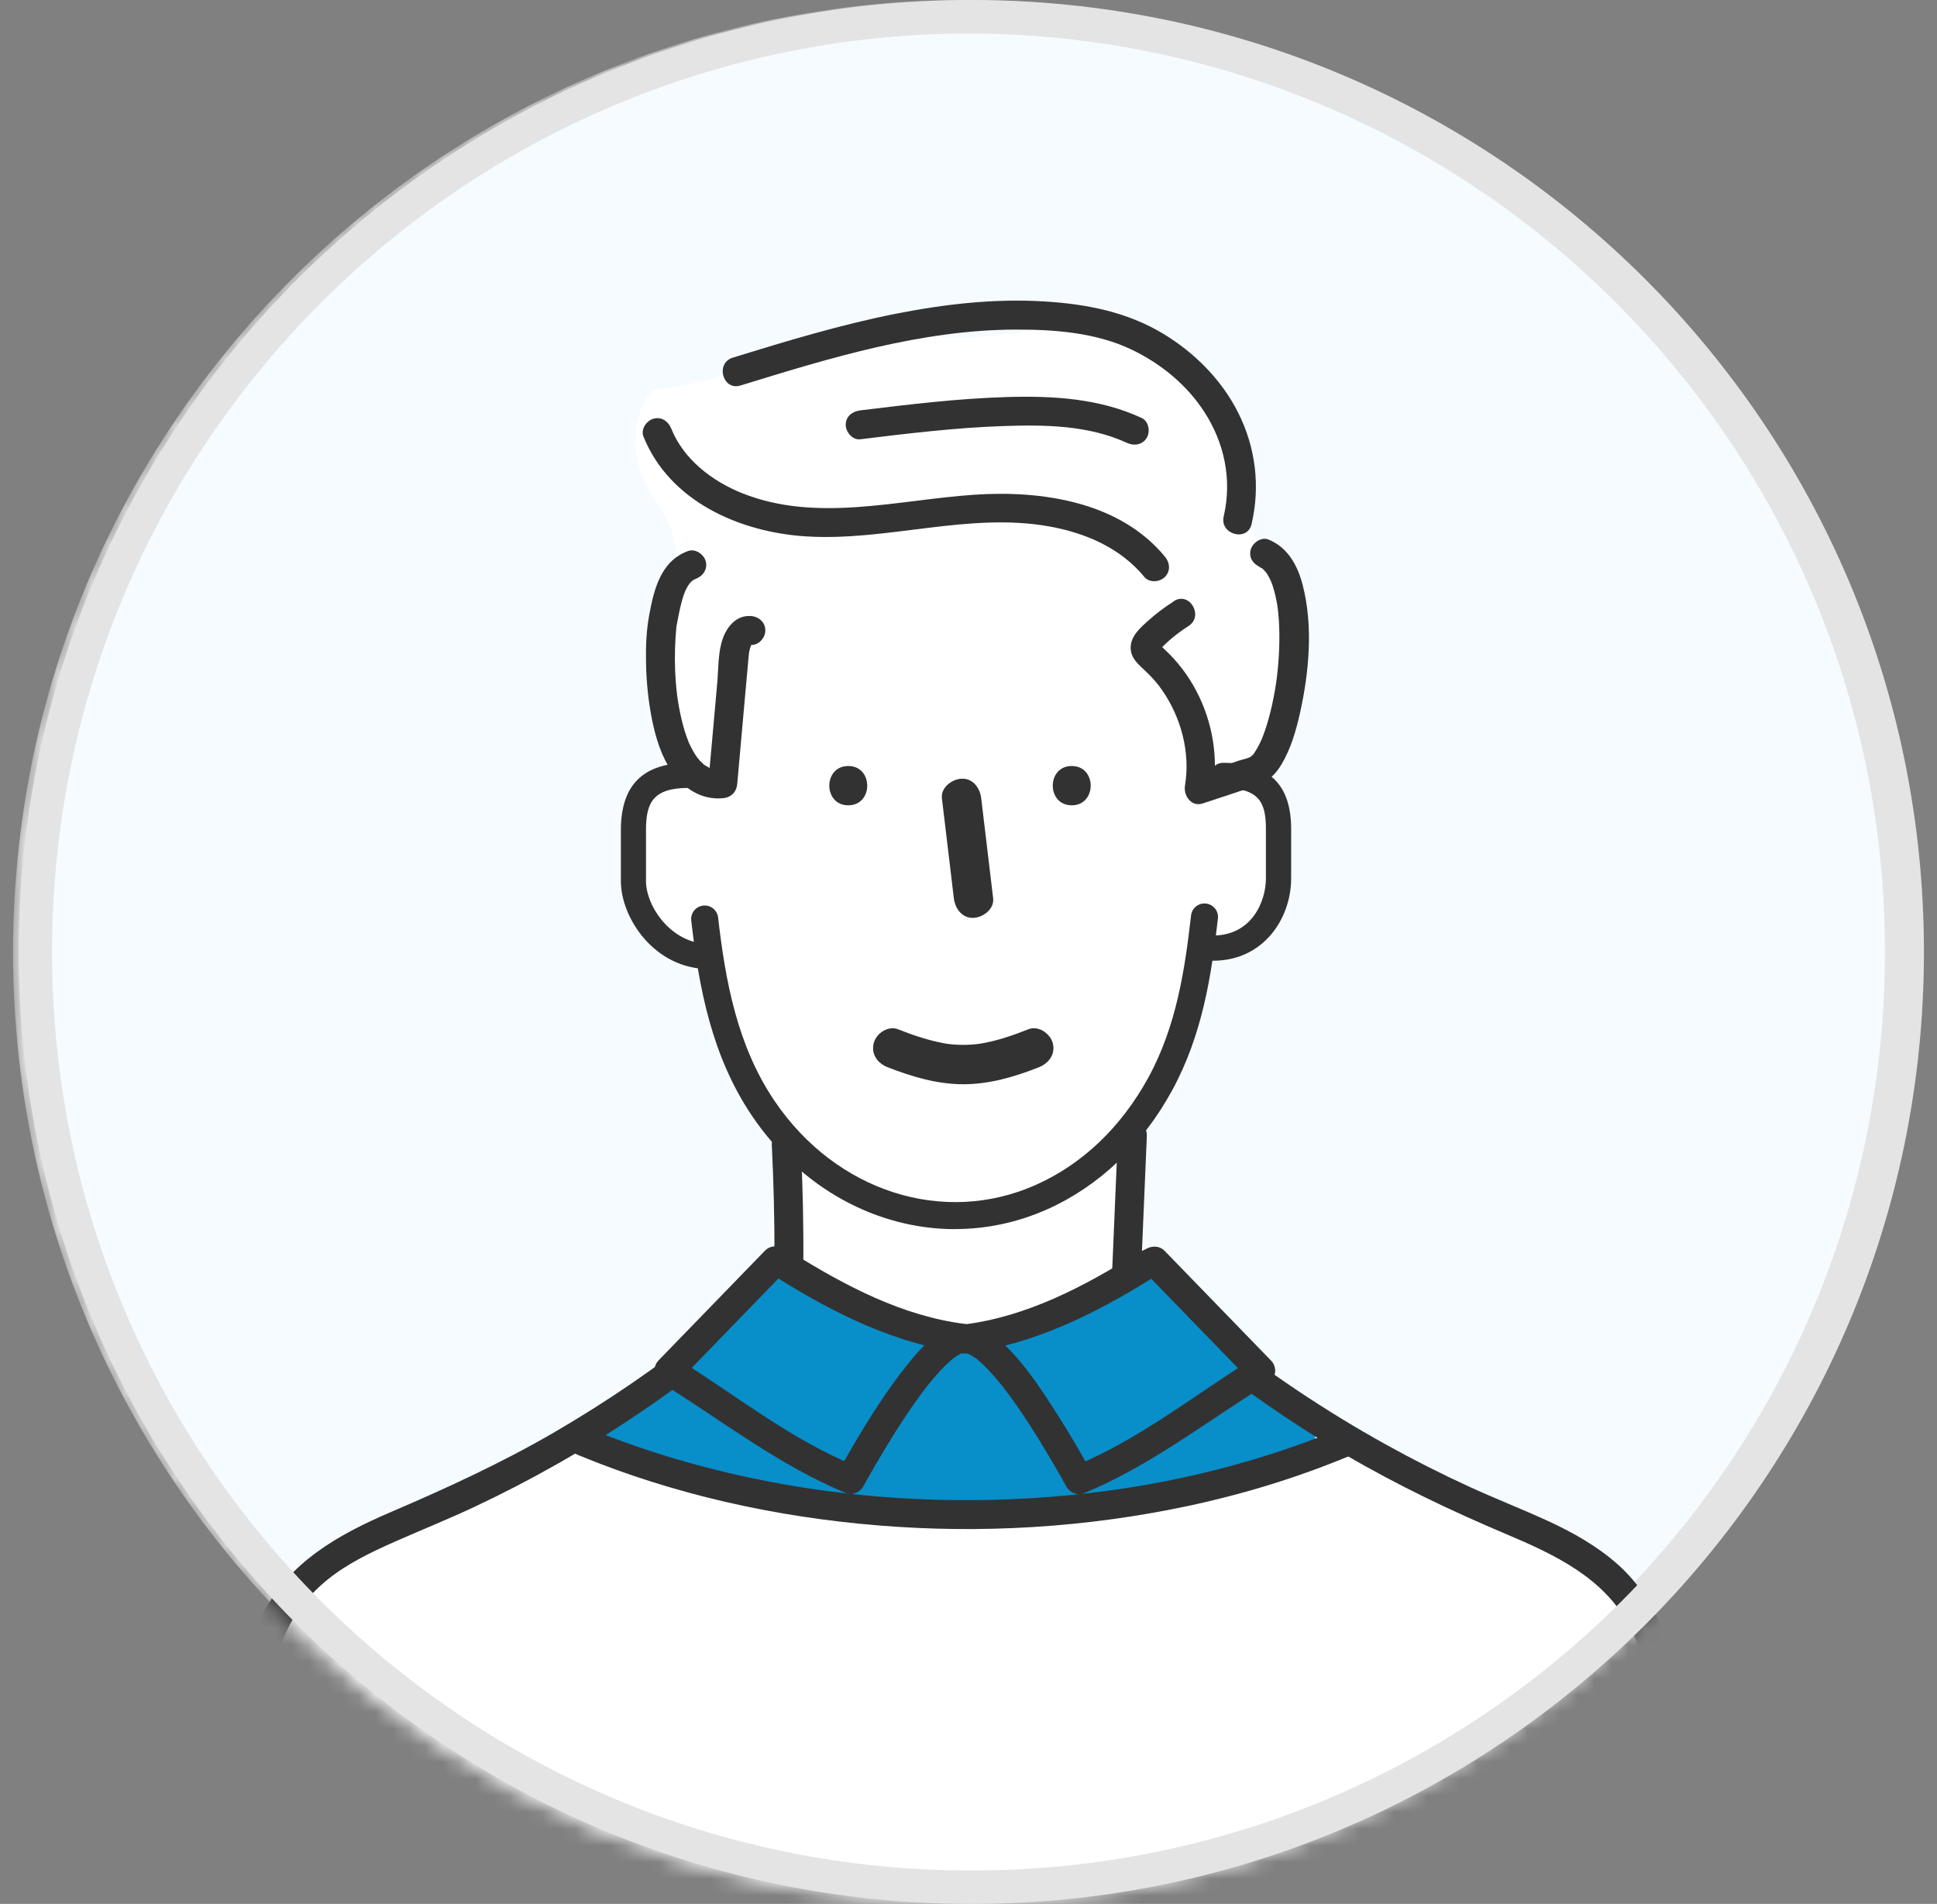 <svg width="116" height="114" viewBox="0 0 116 114" fill="none" xmlns="http://www.w3.org/2000/svg">
<rect x="0" y="0" width="116" height="114" fill="#808080" stroke="none"/>
<mask id="mask0_302_2131" style="mask-type:alpha" maskUnits="userSpaceOnUse" x="0" y="0" width="115" height="114">
<ellipse cx="57.716" cy="57" rx="57.05" ry="57" fill="#D9D9D9"/>
</mask>
<g mask="url(#mask0_302_2131)">
<path d="M113.884 57C113.884 87.927 88.79 113 57.834 113C26.877 113 1.783 87.927 1.783 57C1.783 26.073 26.877 1 57.834 1C88.79 1 113.884 26.073 113.884 57Z" fill="#F5FBFF" stroke="#E4E4E4" stroke-width="2"/>
<path d="M88.377 90.333C87.535 90.106 86.605 90.188 85.74 90.179C85.728 90.179 85.715 90.179 85.705 90.179C85.504 89.924 85.254 89.713 84.958 89.581C83.002 88.7 81.299 87.623 79.687 86.433C78.722 86.191 77.797 85.769 76.946 85.212C75.69 84.391 74.375 83.67 73.135 82.823C71.984 82.04 70.984 81.14 69.987 80.158C69.119 79.305 68.57 78.354 68.157 77.309C68.028 77.224 67.895 77.139 67.763 77.054C67.555 76.922 67.331 76.828 67.097 76.768C67.132 76.299 67.167 75.827 67.195 75.358C67.284 73.982 67.451 72.601 67.369 71.219C67.302 70.127 66.315 68.342 66.788 67.338C66.949 66.995 67.217 66.715 67.47 66.432C68.097 65.714 68.583 64.934 69.063 64.115C69.444 63.464 69.823 63.168 70.321 62.847C70.409 62.639 70.501 62.435 70.605 62.23C70.596 62.18 70.586 62.129 70.58 62.076C70.353 59.958 71.236 58.151 73.151 57.166C73.662 56.905 74.23 56.76 74.785 56.606C74.883 56.574 74.977 56.536 75.075 56.496C75.125 56.455 75.182 56.411 75.236 56.367C75.343 56.282 75.441 56.187 75.542 56.093C75.715 55.822 75.927 55.567 76.106 55.3C76.138 55.255 76.16 55.221 76.182 55.193C76.192 55.158 76.211 55.104 76.242 55.029C76.403 54.623 76.602 54.236 76.75 53.827C76.835 53.594 76.92 53.358 76.99 53.115C76.93 53.285 77.078 52.398 77.088 52.288C77.1 52.136 77.009 51.318 77.106 51.954C77.04 51.51 76.999 51.073 76.914 50.629C76.8 50.043 76.867 49.483 77.065 48.973C77.065 48.973 77.065 48.973 77.065 48.97C77.002 48.866 76.927 48.753 76.845 48.633C76.835 48.646 76.823 48.655 76.81 48.668C76.81 48.665 76.807 48.662 76.804 48.659C76.419 48.032 75.92 47.504 75.343 47.079C74.889 46.855 74.45 46.606 74.028 46.339C73.756 46.226 73.476 46.131 73.192 46.053C72.905 45.215 72.507 44.388 72.144 43.544C72.416 43.223 72.656 42.88 72.851 42.512C74.775 38.88 73.602 34.955 70.271 32.698C65.772 29.648 59.971 29.321 54.713 29.692C50.47 29.991 46.745 31.194 44.196 34.788C42.114 37.725 42.057 41.41 43.546 44.466C43.253 45.237 43.105 46.068 43.142 46.928C43.149 47.044 43.155 47.157 43.165 47.274C42.543 46.726 41.846 46.374 40.834 46.358C40.802 46.352 40.77 46.339 40.739 46.333C40.203 46.213 39.644 46.21 39.105 46.307C39.035 46.528 38.938 46.736 38.808 46.934C38.632 47.33 38.367 47.661 38.017 47.928C37.906 48.039 37.793 48.152 37.682 48.262C37.679 48.331 37.673 48.397 37.663 48.467C37.487 49.713 37.48 50.966 37.48 52.221C37.48 52.561 37.411 52.876 37.291 53.166C37.414 53.398 37.55 53.625 37.692 53.849C37.752 54.302 37.856 54.771 38.001 55.271C38.149 55.781 39.057 56.017 39.486 56.319C40.162 56.798 40.777 57.361 41.389 57.915C41.953 58.428 42.55 58.988 42.71 59.734C42.786 60.08 42.761 60.439 42.833 60.785C43.01 61.597 43.789 62.076 44.057 62.885C44.392 63.883 44.338 64.978 44.161 66.001C44.439 65.689 44.717 65.377 44.994 65.063C46.502 66.69 47.445 69.12 46.78 71.314C46.537 72.116 45.663 73.831 46.414 74.58C46.89 75.257 47.139 76.113 47.098 76.95C46.947 79.921 43.77 81.804 41.512 83.141C41.117 83.374 40.717 83.598 40.316 83.815C39.947 84.567 39.3 85.19 38.531 85.502C38.528 85.521 38.392 85.584 38.14 85.637C37.928 85.732 37.717 85.823 37.505 85.921C36.834 86.226 36.168 86.544 35.499 86.858C34.408 87.375 33.32 87.91 32.212 88.388C31.856 88.652 31.55 88.961 31.317 89.31C29.238 90.028 27.187 90.821 25.156 91.668C25.131 91.677 25.109 91.686 25.083 91.696C24.863 91.787 24.642 91.879 24.421 91.973C23.169 92.505 22.793 94.305 23.285 95.429C23.787 96.568 25.257 97.556 26.556 97.031C26.721 96.965 26.884 96.902 27.052 96.839C42.253 96.115 57.47 95.728 72.687 95.674C74.409 95.747 76.132 95.816 77.854 95.888C79.63 95.961 81.409 96.036 83.185 96.109C84.075 96.146 84.961 96.181 85.85 96.219C86.964 96.266 88.343 96.53 89.346 95.929C91.734 94.488 90.954 91.022 88.39 90.33L88.377 90.333Z" fill="white"/>
<path d="M64.182 45.866C62.668 45.866 62.668 48.219 64.182 48.219C65.696 48.219 65.696 45.866 64.182 45.866Z" fill="#323232"/>
<path d="M50.8 45.866C49.286 45.866 49.286 48.219 50.8 48.219C52.314 48.219 52.314 45.866 50.8 45.866Z" fill="#323232"/>
<path d="M61.593 61.626C60.628 62.01 59.647 62.347 58.62 62.504C58 62.583 57.364 62.583 56.745 62.504C56.69 62.496 56.525 62.465 56.525 62.465C55.576 62.292 54.666 61.979 53.772 61.626C53.175 61.398 52.477 61.877 52.328 62.449C52.148 63.116 52.556 63.665 53.152 63.901C54.603 64.466 56.117 64.921 57.686 64.921C59.255 64.921 60.777 64.473 62.22 63.901C62.809 63.665 63.225 63.116 63.044 62.449C62.887 61.885 62.189 61.39 61.593 61.626Z" fill="#323232"/>
<path d="M58.299 54.958C58.872 54.934 59.554 54.432 59.476 53.781C59.24 51.789 58.997 49.796 58.762 47.804C58.691 47.192 58.276 46.596 57.585 46.627C57.013 46.651 56.33 47.153 56.408 47.804C56.644 49.796 56.887 51.789 57.122 53.781C57.193 54.393 57.609 54.989 58.299 54.958Z" fill="#323232"/>
<path d="M99.73 110.499C99.727 110.326 99.72 110.149 99.708 109.97C99.559 107.666 99.544 105.406 99.793 103.105C99.846 102.605 99.66 102.133 99.348 101.749C99.048 98.621 98.055 95.549 95.676 93.386C93.938 91.806 91.806 90.909 89.651 90.047C88.702 89.669 87.749 89.292 86.796 88.914C86.538 88.804 86.279 88.7 86.017 88.606C84.768 88.108 83.469 87.409 82.172 87.082C80.973 86.78 79.895 87.583 78.891 88.209C78.879 88.209 78.869 88.206 78.857 88.206C78.106 88.093 77.343 88.029 76.564 88.033C75.803 88.033 75.16 88.354 74.687 88.835C72.135 89.339 69.608 89.94 67.078 90.503C62.003 90.519 56.921 90.475 51.858 90.094C47.486 89.764 43.152 89.141 38.906 88.086C37.537 86.827 35.628 86.245 33.78 86.978C33.004 87.284 32.499 87.888 32.285 88.558C30.553 88.832 28.862 89.864 27.26 90.576C25.742 91.249 24.187 91.876 22.727 92.662C22.509 92.653 22.276 92.675 22.033 92.735C19.809 93.292 18.323 95.089 17.364 97.075C16.985 97.859 16.654 98.658 16.361 99.47C15.143 102.158 14.553 105.18 14.156 108.063C14.074 108.651 14.143 109.24 14.383 109.734C14.329 110.631 14.314 111.525 14.355 112.412C14.462 114.656 15.683 117.256 14.837 119.425C14.367 120.63 15.367 121.829 16.424 122.21C16.844 122.361 17.238 122.393 17.629 122.345C18.121 122.751 18.743 123 19.392 123C20.042 123 20.594 122.786 21.052 122.43C40.187 122.465 59.325 122.5 78.459 122.534C83.935 122.544 89.412 122.553 94.888 122.563C95.683 122.563 96.512 122.153 97.058 121.524C98.036 121.496 98.815 120.797 99.181 119.859C99.774 118.336 99.856 116.815 99.667 115.229C99.928 114.392 100.14 113.536 100.288 112.658C100.421 111.862 100.238 111.056 99.736 110.499H99.73Z" fill="white"/>
<path d="M77.421 39.606C77.481 34.791 73.084 30.957 74.627 25.994C74.633 25.972 74.642 25.953 74.649 25.934C73.762 24.335 72.687 22.872 71.362 21.761C69.245 19.982 66.668 19.155 63.902 19.472C62.797 19.598 61.703 19.797 60.605 19.963C60.523 19.97 59.842 20.055 59.662 20.074C59.186 20.121 58.709 20.165 58.233 20.2C57.968 20.218 57.703 20.231 57.438 20.247C55.684 20.19 53.93 20.111 52.176 20.014C52.041 20.061 51.908 20.105 51.773 20.149C50.624 20.514 49.464 20.823 48.293 21.119C48.082 21.172 47.593 21.292 47.464 21.32C47.047 21.443 46.634 21.575 46.221 21.698C43.896 22.396 41.489 23.064 39.073 23.366C38.537 24.033 38.174 24.832 38.063 25.742C38.086 25.893 38.089 26.057 38.067 26.23C38.051 26.349 38.041 26.466 38.035 26.582C38.086 27.523 38.388 28.486 38.89 29.333C38.884 29.361 38.88 29.393 38.877 29.421C39.363 30.199 39.937 30.923 40.231 31.807C40.631 33.019 40.527 34.372 40.461 35.631C40.309 38.429 39.798 41.199 40.117 44.003C40.158 44.371 40.095 44.692 39.966 44.966C40.016 45.051 40.06 45.142 40.101 45.243C40.54 46.367 41.792 47.166 43.092 47.714C43.246 47.04 43.514 46.408 43.902 45.822C43.937 45.744 43.978 45.665 44.016 45.586C43.877 45.187 43.779 44.768 43.726 44.331C42.707 40.522 44.6 36.569 47.029 33.714C48.795 31.634 51.085 31.023 53.479 31.253C54.934 31.184 56.385 31.124 57.842 31.08C60.066 31.149 62.29 31.19 64.517 31.196C64.712 31.196 64.908 31.184 65.103 31.162C65.207 31.382 65.305 31.593 65.397 31.766C65.472 31.914 65.545 32.062 65.618 32.21C65.832 32.383 66.037 32.556 66.236 32.736C66.334 32.729 66.435 32.729 66.542 32.739C69.056 32.972 69.942 35.345 69.914 37.557C69.901 38.489 69.785 39.395 69.696 40.292C69.722 40.33 69.747 40.365 69.769 40.406C70.952 42.448 71.712 44.884 71.759 47.295C71.87 47.308 71.977 47.317 72.087 47.324C73.614 46.707 75.138 46.058 76.522 45.174C77.027 43.78 77.374 42.322 77.664 40.938C77.683 40.846 77.709 40.761 77.737 40.683C77.538 40.396 77.415 40.034 77.421 39.609V39.606Z" fill="white"/>
<path d="M57.265 91.085C58.044 90.673 58.937 90.478 59.807 90.579C60.877 90.705 61.946 90.79 63.022 90.812C63.255 90.815 63.488 90.815 63.719 90.812C63.744 90.812 63.769 90.812 63.798 90.808C64.29 90.768 64.785 90.752 65.28 90.705C67.059 90.535 68.82 90.217 70.561 89.811C73.125 89.216 75.646 88.457 78.175 87.74C78.642 87.054 78.866 86.201 78.737 85.36C78.709 85.168 78.661 84.986 78.605 84.81C76.854 84.064 75.337 82.965 74.277 81.31C72.384 80.891 70.463 80.68 68.532 80.579C68.353 80.419 68.176 80.236 67.99 80.025C67.006 78.911 65.103 78.763 63.864 79.494C63.053 79.972 62.192 80.29 61.309 80.495C60.362 80.495 59.328 80.491 58.315 80.46C57.833 80.337 57.337 80.309 56.864 80.394C56.208 80.353 55.58 80.293 55.022 80.211C53.849 80.041 52.684 79.771 51.555 79.402C51.183 79.283 50.773 79.144 50.489 79.009C50.331 77.574 48.883 76.359 47.536 76.201C45.953 76.013 44.174 76.951 43.805 78.619C43.792 78.628 43.779 78.641 43.77 78.653C43.723 78.691 43.682 78.719 43.653 78.735C43.218 78.987 42.761 79.207 42.306 79.424C41.748 80.174 41.079 80.844 40.341 81.439C38.985 82.978 37.322 84.133 35.471 84.926C35.512 86.393 36.379 87.859 37.922 88.18C39.117 88.429 40.288 88.492 41.448 88.448C41.849 88.851 42.35 89.159 42.928 89.32C46.814 90.39 50.886 90.676 54.867 90.163C55.003 90.173 55.139 90.188 55.274 90.195C55.763 90.667 56.426 90.997 57.262 91.089L57.265 91.085Z" fill="#088EC8"/>
<path d="M42.462 58.023C39.191 58.023 37.182 54.957 37.182 52.761V49.711C37.182 46.998 38.513 45.679 41.254 45.679C41.67 45.679 42.005 46.016 42.005 46.428C42.005 46.84 41.667 47.177 41.254 47.177C39.096 47.177 38.686 48.068 38.686 49.708V52.757C38.686 54.256 40.191 56.519 42.462 56.519C42.879 56.519 43.213 56.855 43.213 57.268C43.213 57.68 42.875 58.017 42.462 58.017V58.023Z" fill="#323232"/>
<path d="M72.644 57.525C72.227 57.525 71.887 57.189 71.887 56.77C71.887 56.352 72.224 56.015 72.644 56.015C74.969 56.015 75.811 53.969 75.811 52.593V49.629C75.811 48.042 75.401 47.186 73.246 47.186C72.83 47.186 72.489 46.849 72.489 46.431C72.489 46.012 72.827 45.675 73.246 45.675C75.987 45.675 77.322 46.969 77.322 49.629V52.593C77.322 54.982 75.681 57.525 72.644 57.525Z" fill="#323232"/>
<path d="M57.197 73.597C52.55 73.597 48.001 71.186 45.049 66.833C42.604 63.229 41.847 59.071 41.396 55.118C41.345 54.675 41.664 54.275 42.109 54.224C42.554 54.174 42.954 54.492 43.005 54.936C43.434 58.687 44.14 62.612 46.392 65.93C50.074 71.356 56.515 73.417 62.054 70.937C64.83 69.697 67.149 67.481 68.764 64.532C70.458 61.438 70.959 58.036 71.328 54.813C71.379 54.369 71.779 54.051 72.224 54.102C72.669 54.152 72.988 54.552 72.937 54.995C72.549 58.376 72.019 61.954 70.186 65.303C68.401 68.564 65.818 71.022 62.717 72.407C60.928 73.206 59.054 73.593 57.2 73.593L57.197 73.597Z" fill="#323232"/>
<path d="M71.463 80.807C74.353 83.127 77.397 85.245 80.595 87.121C83.686 88.931 86.904 90.464 90.2 91.858C93.106 93.085 96.074 94.473 97.598 97.397C99.105 100.29 99.099 103.752 99.143 106.931C99.203 111.447 99.08 115.967 98.781 120.477C98.749 120.943 99.2 121.343 99.648 121.343C100.143 121.343 100.484 120.946 100.515 120.477C100.79 116.382 100.916 112.281 100.891 108.177C100.869 104.753 100.938 101.099 99.689 97.85C99.077 96.264 98.165 94.816 96.888 93.677C95.651 92.576 94.2 91.763 92.702 91.071C91.147 90.357 89.551 89.737 87.995 89.022C86.302 88.245 84.639 87.404 83.011 86.501C79.384 84.49 75.927 82.18 72.693 79.583C72.331 79.29 71.823 79.227 71.466 79.583C71.163 79.885 71.1 80.511 71.466 80.807H71.463Z" fill="#323232"/>
<path d="M66.946 68.016C66.838 70.575 66.728 73.134 66.621 75.69C66.573 76.782 66.422 77.893 66.987 78.887C67.447 79.696 68.223 80.238 68.936 80.807C69.302 81.1 69.807 81.163 70.163 80.807C70.466 80.505 70.529 79.879 70.163 79.583C69.573 79.111 68.832 78.626 68.485 78.016C68.318 77.723 68.286 77.405 68.299 77.024C68.321 76.423 68.349 75.822 68.374 75.224C68.475 72.822 68.58 70.421 68.68 68.019C68.728 66.905 66.993 66.909 66.946 68.019V68.016Z" fill="#323232"/>
<path d="M42.232 79.561C39.365 81.865 36.321 83.945 33.138 85.793C29.984 87.621 26.7 89.126 23.35 90.561C20.284 91.877 17.303 93.541 15.741 96.632C14.186 99.704 14.073 103.245 14.019 106.619C13.95 111.239 14.07 115.866 14.379 120.477C14.41 120.943 14.754 121.342 15.246 121.342C15.691 121.342 16.145 120.946 16.114 120.477C15.845 116.436 15.716 112.385 15.738 108.334C15.757 105.001 15.663 101.473 16.88 98.313C17.432 96.881 18.337 95.644 19.517 94.662C20.738 93.648 22.208 92.947 23.65 92.308C25.233 91.609 26.839 90.964 28.41 90.227C30.044 89.459 31.649 88.629 33.223 87.741C36.826 85.711 40.242 83.376 43.463 80.785C43.829 80.493 43.769 79.866 43.463 79.561C43.103 79.202 42.602 79.268 42.236 79.561H42.232Z" fill="#323232"/>
<path d="M46.221 68.573C46.334 70.824 46.388 73.08 46.379 75.334C46.379 75.878 46.369 76.423 46.36 76.967C46.353 77.254 46.347 77.537 46.341 77.823C46.341 77.852 46.328 78.157 46.344 78.025C46.344 78.025 46.271 78.267 46.309 78.182C46.063 78.755 45.281 79.152 44.757 79.564C44.391 79.854 44.454 80.483 44.757 80.788C45.12 81.15 45.615 81.081 45.984 80.788C45.899 80.858 46.098 80.703 46.114 80.691C46.196 80.631 46.278 80.571 46.36 80.511C46.558 80.363 46.757 80.216 46.95 80.058C47.262 79.8 47.558 79.495 47.76 79.142C48.038 78.651 48.066 78.144 48.079 77.594C48.095 76.999 48.104 76.401 48.107 75.806C48.129 73.395 48.076 70.984 47.953 68.58C47.927 68.114 47.571 67.714 47.085 67.714C46.634 67.714 46.196 68.111 46.218 68.58L46.221 68.573Z" fill="#323232"/>
<path d="M34.635 87.127C40.339 89.484 46.43 90.832 52.572 91.335C58.751 91.845 65.022 91.47 71.091 90.183C74.432 89.475 77.709 88.474 80.861 87.159C81.293 86.979 81.602 86.586 81.466 86.095C81.356 85.689 80.835 85.308 80.4 85.49C74.877 87.801 68.959 89.148 62.991 89.62C56.909 90.105 50.748 89.736 44.783 88.455C41.471 87.744 38.222 86.752 35.093 85.459C34.661 85.279 34.14 85.651 34.027 86.063C33.891 86.561 34.197 86.948 34.632 87.127H34.635Z" fill="#323232"/>
<path d="M68.523 75.805C65.271 77.835 61.713 79.692 57.754 80.168C59.811 79.922 63.892 87.3 64.624 88.6C68.448 87.041 72.022 84.237 75.501 82.081C73.375 79.891 71.249 77.7 69.123 75.506L68.526 75.805H68.523Z" fill="#088EC8"/>
<path d="M68.086 75.057C64.925 77.024 61.506 78.834 57.755 79.3C57.288 79.356 56.885 79.659 56.885 80.168C56.885 80.603 57.285 81.081 57.755 81.037C57.781 81.037 57.897 81.043 57.913 81.034C57.919 81.028 58.084 81.053 57.878 81.028C57.718 81.009 57.834 81.015 57.866 81.028C57.907 81.047 57.973 81.066 58.014 81.072C58.134 81.088 57.964 81.05 57.938 81.037C57.976 81.056 58.014 81.072 58.052 81.091C58.172 81.157 58.285 81.229 58.402 81.305C58.427 81.32 58.449 81.339 58.475 81.355C58.572 81.421 58.352 81.254 58.443 81.33C58.509 81.383 58.576 81.437 58.639 81.493C58.919 81.739 59.181 82.01 59.43 82.287C59.557 82.425 59.676 82.57 59.796 82.712C59.866 82.796 59.938 82.885 60.008 82.97C60.039 83.011 60.203 83.221 60.134 83.13C61.184 84.502 62.105 85.975 62.979 87.464C63.285 87.983 63.582 88.509 63.875 89.035C64.042 89.334 64.512 89.576 64.856 89.434C68.868 87.785 72.282 85.1 75.941 82.828C76.42 82.529 76.515 81.874 76.117 81.465C73.991 79.275 71.865 77.084 69.739 74.89C69.458 74.601 69.029 74.582 68.686 74.755C68.487 74.856 68.288 74.953 68.089 75.054C67.67 75.265 67.55 75.857 67.777 76.24C68.026 76.665 68.544 76.763 68.966 76.552C69.165 76.451 69.364 76.354 69.562 76.253C69.212 76.209 68.859 76.162 68.509 76.118C70.635 78.308 72.761 80.499 74.887 82.693C74.947 82.24 75.004 81.783 75.064 81.33C71.55 83.514 68.25 86.177 64.395 87.763C64.724 87.895 65.049 88.028 65.376 88.163C64.692 86.942 63.989 85.733 63.231 84.553C62.266 83.048 61.228 81.453 59.872 80.266C59.307 79.772 58.557 79.221 57.759 79.3V81.034C61.84 80.527 65.515 78.702 68.966 76.555C69.913 75.967 69.042 74.465 68.089 75.057H68.086Z" fill="#323232"/>
<path d="M47.034 75.79C50.286 77.82 53.845 79.677 57.803 80.153C55.747 79.907 51.665 87.285 50.933 88.585C47.11 87.027 43.536 84.222 40.057 82.066C42.183 79.876 44.309 77.685 46.435 75.492L47.031 75.79H47.034Z" fill="#088EC8"/>
<path d="M46.595 76.54C50.046 78.69 53.721 80.515 57.803 81.019V79.285C57.096 79.215 56.434 79.65 55.91 80.068C55.276 80.575 54.743 81.198 54.244 81.831C53.087 83.298 52.08 84.878 51.134 86.486C50.809 87.037 50.497 87.591 50.184 88.148C50.513 88.016 50.837 87.883 51.166 87.748C47.311 86.165 44.011 83.499 40.497 81.315C40.557 81.768 40.614 82.224 40.674 82.677C42.8 80.487 44.926 78.296 47.052 76.103C46.702 76.147 46.349 76.194 45.999 76.238C46.197 76.339 46.396 76.436 46.595 76.537C47.014 76.748 47.538 76.647 47.784 76.225C48.008 75.841 47.894 75.25 47.472 75.039C47.273 74.938 47.074 74.841 46.876 74.74C46.532 74.567 46.103 74.586 45.822 74.875C43.696 77.066 41.57 79.256 39.444 81.45C39.046 81.859 39.141 82.514 39.62 82.813C43.276 85.085 46.693 87.77 50.705 89.419C51.049 89.561 51.516 89.325 51.686 89.019C52.32 87.886 52.97 86.766 53.667 85.668C54.159 84.893 54.67 84.129 55.219 83.392C55.443 83.093 55.62 82.86 55.922 82.508C56.169 82.221 56.424 81.941 56.695 81.68C56.837 81.544 56.989 81.412 57.143 81.29C56.998 81.406 57.137 81.296 57.206 81.249C57.276 81.201 57.345 81.157 57.418 81.116C57.478 81.082 57.541 81.057 57.601 81.022C57.541 81.057 57.462 81.066 57.632 81.022C57.809 80.972 57.721 81.044 57.61 81.013C57.664 81.028 57.752 81.009 57.809 81.013C58.276 81.057 58.679 80.581 58.679 80.144C58.679 79.628 58.279 79.335 57.809 79.275C54.058 78.809 50.639 77 47.478 75.033C46.525 74.441 45.652 75.939 46.601 76.531L46.595 76.54Z" fill="#323232"/>
<path d="M69.761 33.328C67.042 30.029 62.371 29.349 58.342 29.623C53.731 29.935 48.892 31.313 44.434 29.526C42.63 28.802 40.933 27.492 40.204 25.673C40.031 25.239 39.627 24.937 39.138 25.069C38.725 25.182 38.359 25.695 38.532 26.133C40.094 30.02 44.283 31.861 48.254 32.116C53.125 32.428 57.983 30.652 62.837 31.521C65.023 31.915 67.096 32.805 68.534 34.549C68.831 34.911 69.452 34.857 69.761 34.549C70.118 34.193 70.061 33.687 69.761 33.325V33.328Z" fill="#323232"/>
<path d="M68.367 25.025C65.85 23.857 63.077 23.693 60.342 23.772C57.386 23.857 54.446 24.216 51.516 24.572C51.052 24.628 50.648 24.927 50.648 25.437C50.648 25.862 51.046 26.359 51.516 26.303C54.345 25.956 57.181 25.613 60.033 25.513C62.531 25.424 65.181 25.45 67.493 26.52C67.916 26.715 68.427 26.639 68.679 26.208C68.897 25.834 68.796 25.223 68.367 25.025Z" fill="#323232"/>
<path d="M74.954 31.373C75.481 29.11 75.194 26.793 74.153 24.716C73.172 22.758 71.548 21.125 69.68 19.995C67.504 18.676 65.065 18.204 62.551 18.05C59.586 17.867 56.602 18.204 53.694 18.777C50.369 19.431 47.12 20.417 43.886 21.414C42.823 21.742 43.278 23.413 44.347 23.082C49.7 21.433 55.186 19.746 60.838 19.734C63.16 19.727 65.639 19.919 67.747 20.923C69.51 21.761 71.075 23.041 72.128 24.672C73.336 26.545 73.79 28.735 73.283 30.919C73.03 32.002 74.702 32.465 74.954 31.379V31.373Z" fill="#323232"/>
<path d="M70.307 35.998C69.762 36.345 69.241 36.732 68.762 37.163C68.292 37.585 67.727 38.073 67.711 38.752C67.695 39.407 68.188 39.791 68.614 40.194C68.967 40.531 69.298 40.896 69.576 41.296C70.73 42.948 71.295 45.038 70.964 47.043C70.866 47.641 71.345 48.336 72.03 48.106C73.143 47.732 74.273 47.386 75.374 46.977C76.004 46.744 76.402 46.335 76.743 45.771C77.301 44.836 77.619 43.741 77.853 42.687C78.399 40.238 78.651 37.465 78.007 35.007C77.705 33.852 77.121 32.776 75.966 32.307C75.534 32.13 75.014 32.499 74.9 32.911C74.765 33.405 75.071 33.798 75.506 33.975C75.241 33.868 75.49 33.984 75.553 34.016C75.749 34.11 75.456 33.899 75.61 34.053C75.67 34.113 75.73 34.17 75.787 34.233C75.802 34.249 75.906 34.384 75.818 34.267C75.727 34.145 75.862 34.334 75.875 34.356C75.982 34.519 76.067 34.692 76.146 34.869C76.055 34.664 76.171 34.947 76.197 35.017C76.231 35.12 76.266 35.227 76.294 35.334C76.358 35.561 76.411 35.794 76.455 36.024C76.478 36.147 76.5 36.269 76.515 36.392C76.553 36.644 76.496 36.213 76.525 36.468C76.534 36.546 76.544 36.625 76.55 36.704C76.607 37.267 76.623 37.837 76.616 38.403C76.607 38.998 76.572 39.593 76.509 40.181C76.474 40.528 76.459 40.641 76.421 40.899C76.377 41.192 76.326 41.484 76.269 41.777C76.165 42.309 76.039 42.838 75.878 43.36C75.809 43.59 75.733 43.817 75.648 44.04C75.629 44.094 75.493 44.418 75.585 44.204C75.537 44.308 75.493 44.415 75.443 44.515C75.348 44.707 75.241 44.893 75.124 45.072C75.102 45.107 75.074 45.142 75.052 45.176C75.023 45.22 75.194 45.025 75.052 45.17C75.004 45.22 74.963 45.268 74.91 45.302C74.717 45.425 74.421 45.469 74.203 45.541C73.91 45.639 73.616 45.74 73.323 45.837C72.736 46.035 72.15 46.234 71.56 46.432C71.916 46.788 72.269 47.14 72.626 47.496C72.973 45.384 72.632 43.237 71.629 41.343C71.147 40.433 70.503 39.583 69.743 38.885C69.664 38.812 69.576 38.702 69.484 38.655C69.333 38.576 69.434 38.438 69.424 38.875C69.349 38.995 69.342 39.02 69.402 38.948C69.446 38.9 69.487 38.853 69.535 38.809C69.629 38.712 69.73 38.614 69.828 38.523C70.244 38.133 70.692 37.793 71.172 37.487C72.112 36.892 71.241 35.394 70.298 35.992L70.307 35.998Z" fill="#323232"/>
<path d="M44.962 36.887C44.107 36.824 43.54 37.513 43.281 38.246C42.991 39.077 43.029 40.062 42.95 40.931L42.413 46.933C42.704 46.644 42.991 46.357 43.281 46.068C43.17 46.077 43.063 46.083 42.953 46.08C42.855 46.08 42.682 46.039 42.874 46.08C42.776 46.058 42.678 46.042 42.584 46.011C42.546 45.998 42.508 45.983 42.473 45.973C42.303 45.926 42.599 46.058 42.464 45.967C42.385 45.913 42.294 45.869 42.212 45.819C42.035 45.709 42.234 45.863 42.148 45.772C42.079 45.699 41.997 45.633 41.928 45.561C41.88 45.511 41.694 45.278 41.817 45.444C41.697 45.284 41.587 45.114 41.489 44.938C41.432 44.837 41.379 44.73 41.328 44.626C41.306 44.582 41.287 44.538 41.268 44.497C41.183 44.315 41.309 44.607 41.24 44.434C41.057 43.978 40.915 43.506 40.805 43.024C40.748 42.785 40.701 42.546 40.656 42.306C40.631 42.171 40.609 42.036 40.59 41.9C40.581 41.847 40.574 41.79 40.565 41.737C40.59 41.916 40.556 41.652 40.552 41.639C40.489 41.129 40.451 40.616 40.429 40.103C40.395 39.238 40.429 38.382 40.508 37.522C40.521 37.374 40.499 37.582 40.499 37.598C40.505 37.551 40.511 37.5 40.521 37.453C40.54 37.346 40.559 37.239 40.581 37.132C40.65 36.78 40.719 36.427 40.811 36.081C40.906 35.716 40.997 35.423 41.171 35.127C41.303 34.904 41.451 34.74 41.656 34.665C42.095 34.501 42.395 34.079 42.262 33.601C42.145 33.179 41.637 32.833 41.196 32.996C39.565 33.601 39.161 35.294 38.877 36.836C38.707 37.758 38.669 38.706 38.688 39.638C38.707 40.818 38.824 42.007 39.063 43.166C39.281 44.217 39.619 45.322 40.246 46.209C40.953 47.213 42.013 47.909 43.284 47.795C43.782 47.751 44.107 47.434 44.151 46.93C44.303 45.24 44.454 43.553 44.603 41.863C44.678 41.032 44.751 40.201 44.827 39.37C44.846 39.169 44.864 38.936 44.95 38.718C44.968 38.668 45.022 38.567 45.025 38.571C45.01 38.558 45.076 38.558 44.975 38.586C44.921 38.602 44.789 38.602 44.965 38.615C45.432 38.649 45.833 38.193 45.833 37.749C45.833 37.252 45.435 36.918 44.965 36.883L44.962 36.887Z" fill="#323232"/>
</g>
<path d="M114.218 57C114.218 87.927 89.124 113 58.168 113C27.211 113 2.117 87.927 2.117 57C2.117 26.073 27.211 1 58.168 1C89.124 1 114.218 26.073 114.218 57Z" stroke="#E4E4E4" stroke-width="2"/>
</svg>
